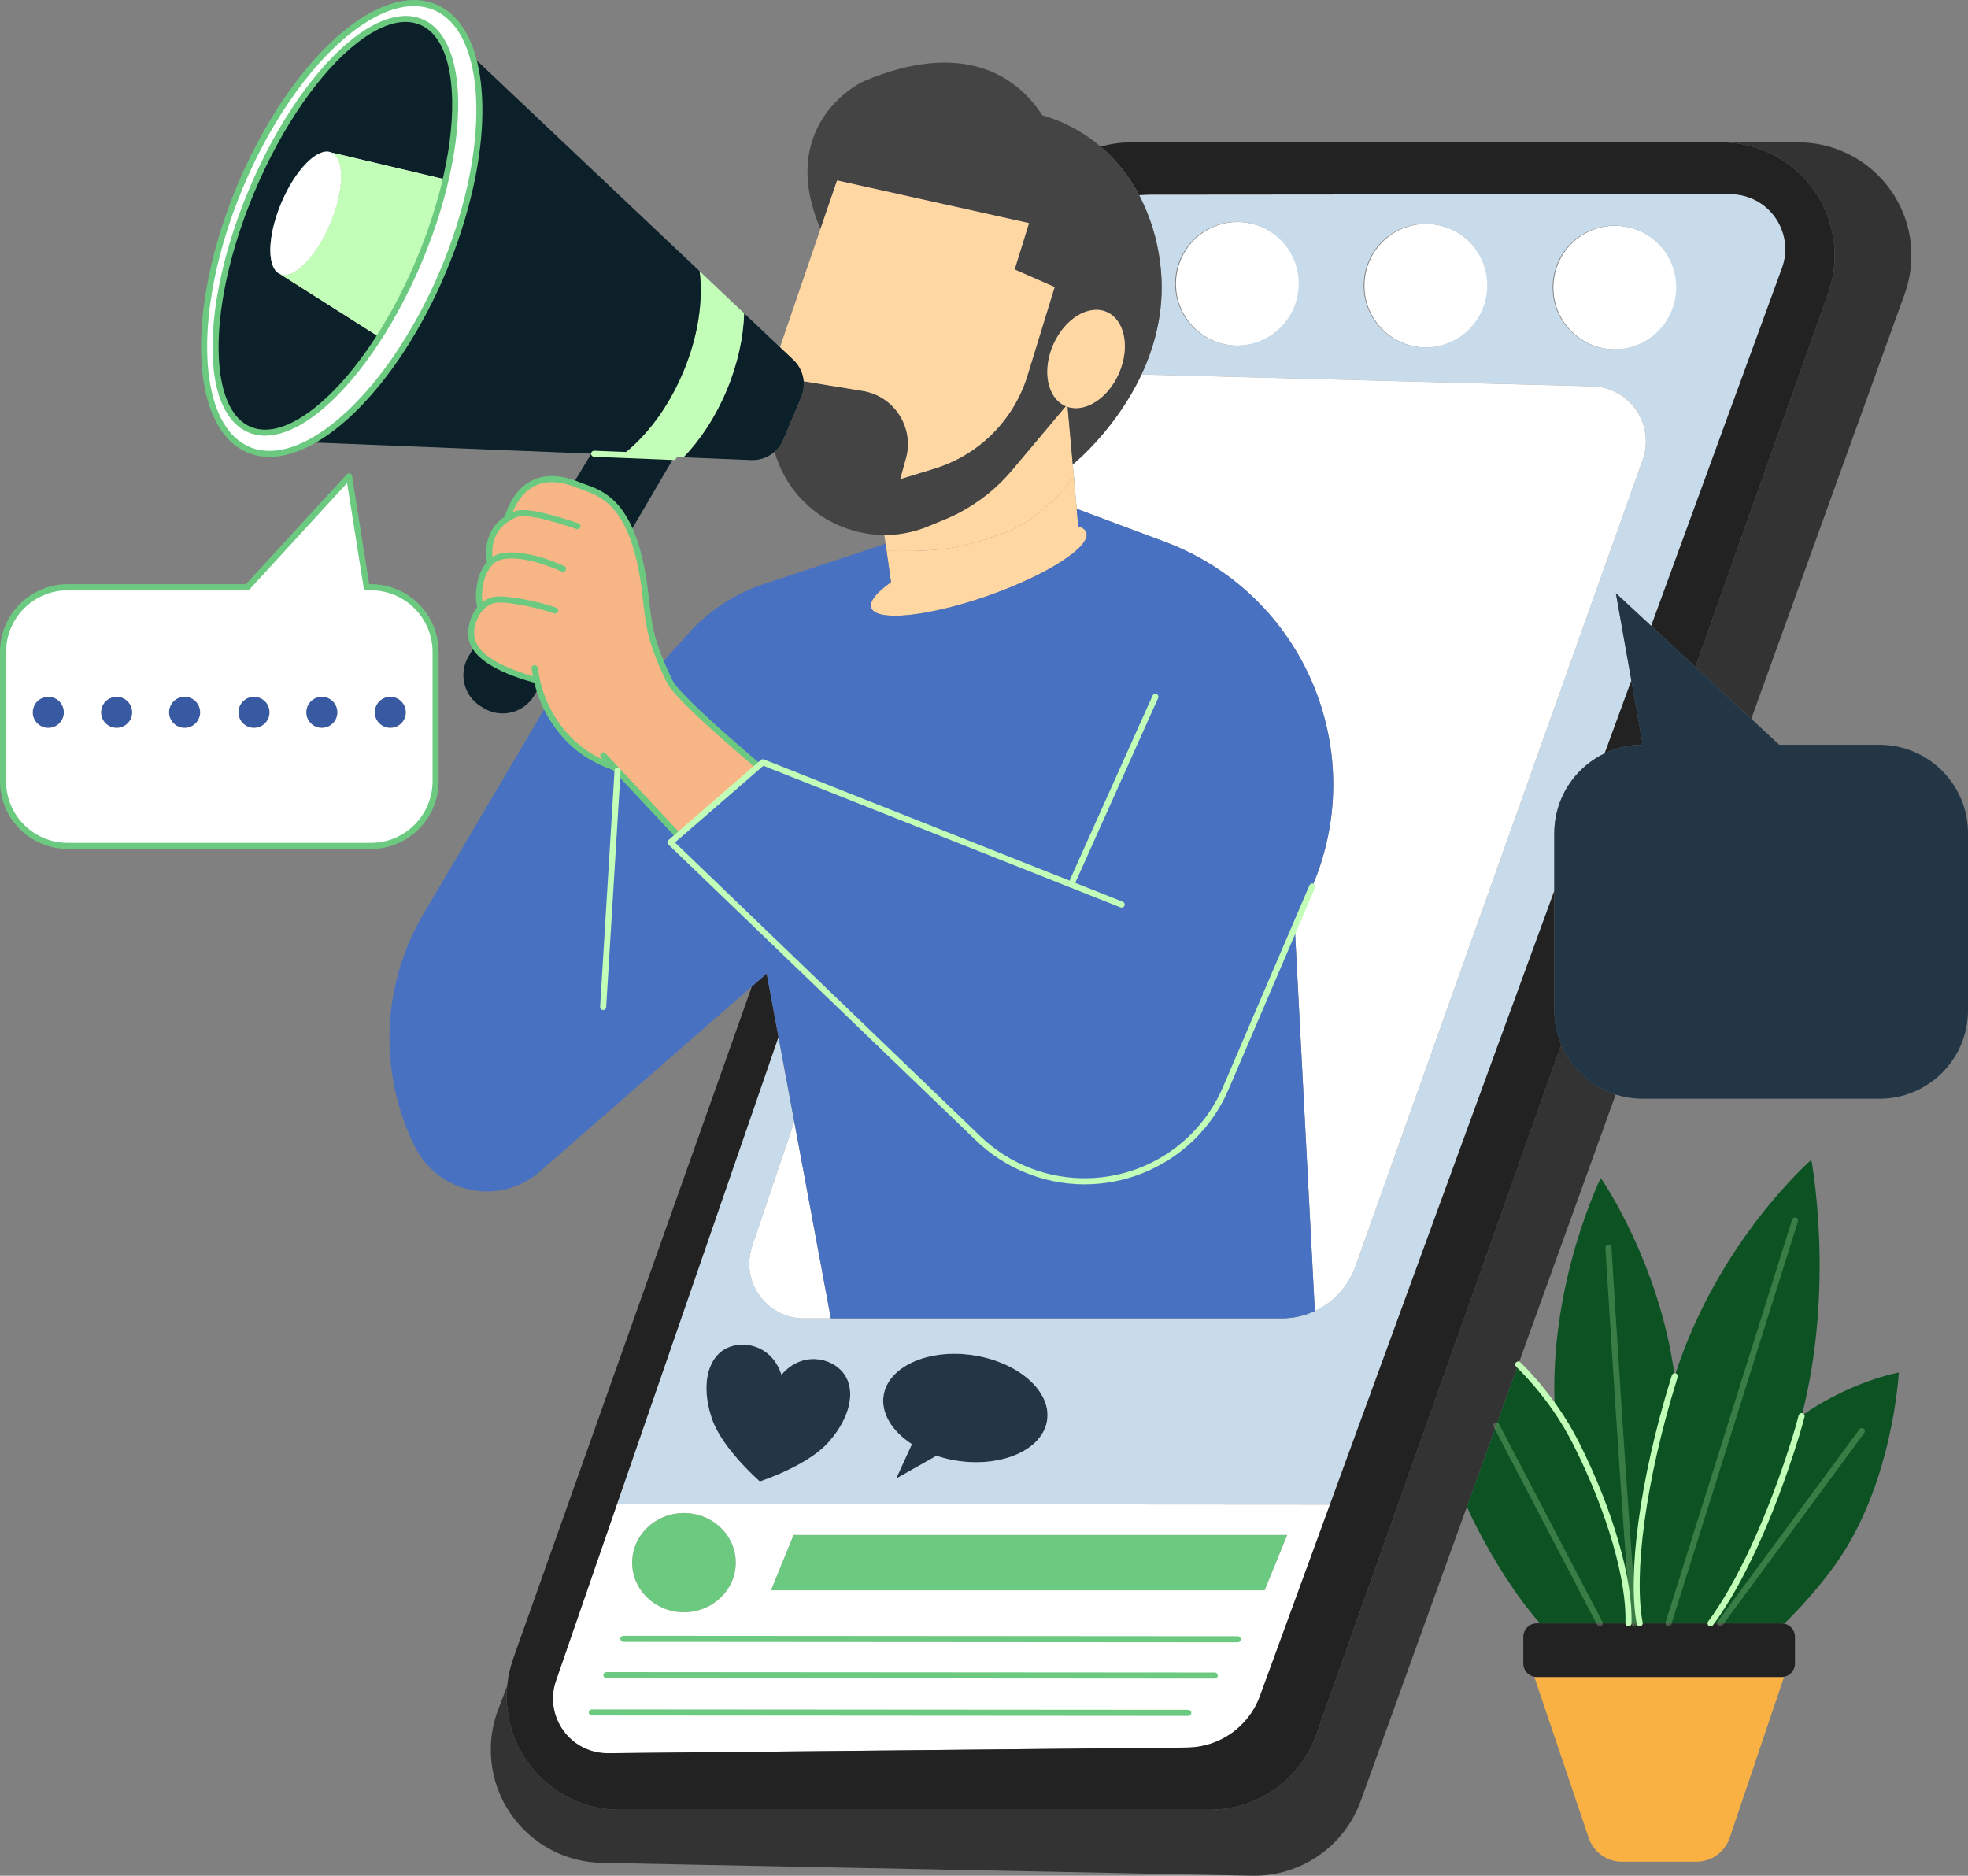 <svg width="980" height="934" viewBox="0 0 980 934" fill="none" xmlns="http://www.w3.org/2000/svg">
<rect x="0" y="0" width="980" height="934" fill="#808080" stroke="none"/>
<g clip-path="url(#clip0_18955_609)">
<path fill-rule="evenodd" clip-rule="evenodd" d="M810.049 112.966C826.739 116.142 837.69 132.253 834.516 148.944C831.342 165.635 815.238 176.598 798.554 173.422C781.864 170.247 770.913 154.136 774.087 137.444C774.102 137.379 774.116 137.307 774.123 137.241C777.348 120.616 793.43 109.754 810.049 112.966Z" fill="white"/>
<path fill-rule="evenodd" clip-rule="evenodd" d="M622.095 111.117C638.778 114.3 649.729 130.404 646.547 147.095C643.366 163.786 627.269 174.742 610.586 171.559C593.902 168.376 582.952 152.272 586.133 135.581C586.148 135.516 586.155 135.458 586.169 135.392C589.395 118.767 605.476 107.898 622.095 111.117Z" fill="white"/>
<path fill-rule="evenodd" clip-rule="evenodd" d="M715.956 112.045C732.639 115.221 743.59 131.325 740.416 148.016C737.241 164.707 721.145 175.663 704.461 172.487C687.778 169.311 676.827 153.208 680.001 136.516C680.016 136.451 680.023 136.386 680.038 136.321C683.263 119.702 699.337 108.833 715.956 112.045Z" fill="white"/>
<path fill-rule="evenodd" clip-rule="evenodd" d="M521.436 707.241C519.261 721.743 499.222 730.763 476.741 727.369C473.204 726.833 469.718 725.999 466.326 724.875L446.251 736.244L454.093 719.125C443.946 712.6 438.685 703.551 439.982 694.98C442.156 680.479 462.195 671.459 484.67 674.852C507.144 678.246 523.624 692.74 521.436 707.241Z" fill="#223646"/>
<path fill-rule="evenodd" clip-rule="evenodd" d="M389.134 684.518C399.281 672.728 414.087 675.737 420.16 683.894C426.234 692.051 423.538 705.342 413.42 717.139C406.209 726.057 390.83 733.322 378.35 737.709C368.566 728.805 357.231 716.116 354.057 705.081C349.339 690.282 352.035 676.984 360.797 671.836C369.559 666.688 384.409 669.712 389.134 684.518Z" fill="#223646"/>
<path d="M340.584 802.813C354.838 802.813 366.392 791.746 366.392 778.095C366.392 764.444 354.838 753.378 340.584 753.378C326.331 753.378 314.776 764.444 314.776 778.095C314.776 791.746 326.331 802.813 340.584 802.813Z" fill="#6BC980"/>
<path fill-rule="evenodd" clip-rule="evenodd" d="M641.003 764.319L629.755 791.872H383.916L395.164 764.319H641.003Z" fill="#6BC980"/>
<path fill-rule="evenodd" clip-rule="evenodd" d="M307.254 748.947L662.253 749.187L627.371 844.606C621.791 859.847 607.361 870.041 591.134 870.194L302.855 873.022C295.266 873.101 287.99 869.998 282.786 864.473C281.96 863.603 281.192 862.675 280.496 861.696C275.322 854.511 273.974 845.251 276.873 836.884L307.254 748.947ZM641.004 764.319H395.165L383.917 791.872H629.756L641.004 764.319ZM340.584 753.378C326.343 753.378 314.776 764.457 314.776 778.103C314.776 791.748 326.372 802.82 340.584 802.82C354.797 802.82 366.392 791.748 366.392 778.103C366.392 764.457 354.826 753.378 340.584 753.378Z" fill="white"/>
<path fill-rule="evenodd" clip-rule="evenodd" d="M798.996 375.159L812.346 338.724L818.043 370.867C811.455 370.845 804.939 372.309 798.996 375.159Z" fill="#222222"/>
<path fill-rule="evenodd" clip-rule="evenodd" d="M307.253 748.947L387.649 516.337L395.49 558.493L374.531 620.516C369.711 634.763 377.35 650.222 391.591 655.043C394.403 655.993 397.353 656.479 400.317 656.479H638.256C654.737 656.479 669.427 646.111 674.957 630.58L818.006 228.985C823.094 214.715 815.651 199.025 801.388 193.935C798.656 192.963 795.793 192.427 792.894 192.354L568.435 186.466C575.682 170.972 580.437 152.098 577.69 130.832C576.262 119.078 572.733 107.68 567.268 97.181C569.073 97.007 570.892 96.913 572.733 96.913L861.578 96.674C876.718 96.659 889.002 108.92 889.016 124.067C889.016 127.293 888.458 130.498 887.349 133.522L822.224 311.657L804.635 295.343L812.346 338.724L798.996 375.159C783.712 382.489 773.986 397.941 773.986 414.9V443.562L662.253 749.187L307.253 748.947ZM389.149 684.518C384.424 669.712 369.581 666.703 360.812 671.843C352.042 676.984 349.354 690.289 354.072 705.088C357.246 716.116 368.566 728.805 378.365 737.716C390.845 733.366 406.224 726.064 413.435 717.146C423.581 705.349 426.248 692.051 420.175 683.901C414.102 675.751 399.245 672.728 389.134 684.518H389.149ZM521.436 707.241C523.61 692.74 507.151 678.239 484.67 674.809C462.188 671.379 442.171 680.435 439.982 694.937C438.685 703.507 443.954 712.52 454.093 719.082L446.251 736.244L466.326 724.919C469.718 726.042 473.204 726.876 476.741 727.413C499.259 730.784 519.247 721.743 521.436 707.241ZM622.095 111.117C605.455 107.717 589.213 118.455 585.814 135.102C582.415 151.75 593.149 167.999 609.789 171.4C626.429 174.8 642.67 164.062 646.069 147.414C646.084 147.349 646.098 147.276 646.113 147.211C649.432 130.614 638.684 114.46 622.095 111.117ZM715.956 112.045C699.316 108.652 683.074 119.397 679.683 136.045C676.291 152.693 687.031 168.942 703.671 172.335C720.311 175.728 736.553 164.983 739.945 148.335C739.959 148.27 739.974 148.212 739.981 148.146C743.307 131.542 732.552 115.381 715.956 112.045ZM810.027 112.966C793.38 109.587 777.146 120.347 773.768 137.002C770.391 153.657 781.146 169.899 797.793 173.277C814.441 176.656 830.675 165.896 834.052 149.241C834.067 149.183 834.074 149.125 834.088 149.067C837.408 132.456 826.645 116.301 810.049 112.966H810.027Z" fill="#C8DBEA"/>
<path fill-rule="evenodd" clip-rule="evenodd" d="M548.099 73.007C553.092 71.594 558.252 70.876 563.442 70.883H857.28C888.386 70.883 913.599 96.108 913.607 127.221C913.607 133.652 912.505 140.033 910.353 146.095L844.293 332.126L822.246 311.657L887.371 133.522C892.575 119.303 885.269 103.547 871.05 98.341C868.021 97.232 864.824 96.666 861.599 96.674L572.754 96.913C570.914 96.913 569.131 97.007 567.29 97.181C564.007 90.938 559.956 85.131 555.223 79.903C552.991 77.459 550.614 75.154 548.099 73.007Z" fill="#222222"/>
<path fill-rule="evenodd" clip-rule="evenodd" d="M857.28 70.883H895.488C926.594 70.883 951.815 96.101 951.815 127.221C951.815 133.754 950.684 140.229 948.466 146.37L872.079 357.931L844.271 332.126L910.331 146.095C920.745 116.773 905.431 84.558 876.123 74.138C870.071 71.985 863.701 70.89 857.28 70.883Z" fill="#333333"/>
<path fill-rule="evenodd" clip-rule="evenodd" d="M255.543 825.928L374.4 491.214L381.786 484.761L387.656 516.33L276.858 836.877C273.959 845.244 275.307 854.503 280.482 861.689C281.177 862.668 281.945 863.596 282.772 864.466C287.975 869.998 295.259 873.094 302.854 873.014L591.163 870.187C607.39 870.034 621.819 859.84 627.4 844.599L774.015 443.584V503.04C774.007 508.949 775.189 514.8 777.501 520.238L655.52 863.661C647.533 886.131 626.276 901.147 602.44 901.147H308.652C277.546 901.147 252.325 875.922 252.318 844.802C252.318 838.37 253.42 831.99 255.572 825.928H255.543Z" fill="#222222"/>
<path fill-rule="evenodd" clip-rule="evenodd" d="M804.562 544.992L677.588 896.782C669.384 919.499 647.627 934.457 623.493 933.986L299.593 927.583C268.494 926.96 243.788 901.234 244.411 870.121C244.542 863.603 245.803 857.157 248.136 851.074L252.572 839.473C249.658 870.455 272.401 897.942 303.376 900.857C305.13 901.024 306.891 901.104 308.652 901.104H602.44C626.276 901.104 647.533 886.087 655.52 863.617L777.472 520.188C782.48 531.992 792.365 541.048 804.562 544.992Z" fill="#333333"/>
<path fill-rule="evenodd" clip-rule="evenodd" d="M534.206 231.276C536.981 228.985 556.252 212.489 568.435 186.467L792.894 192.354C808.034 192.746 819.985 205.34 819.586 220.487C819.514 223.387 818.977 226.251 818.006 228.985L674.957 630.58C671.464 640.397 664.18 648.409 654.744 652.818L644.757 461.711L653.454 441.474C681.516 375.993 651.208 300.158 585.764 272.083C583.886 271.278 581.988 270.517 580.074 269.799L536.177 253.383L534.206 231.276Z" fill="white"/>
<path fill-rule="evenodd" clip-rule="evenodd" d="M395.505 558.486L413.739 656.479H400.317C385.286 656.479 373.096 644.291 373.096 629.246C373.096 626.273 373.582 623.329 374.531 620.516L395.505 558.486Z" fill="white"/>
<path fill-rule="evenodd" clip-rule="evenodd" d="M441.497 274.28C445.121 274.331 448.396 274.352 451.426 274.345C457.441 274.389 463.464 274.077 469.443 273.41C470.218 273.315 470.987 273.207 471.755 273.098C477.567 272.199 483.307 270.857 488.917 269.081L491.888 268.146C492.569 267.935 493.243 267.732 493.925 267.537V267.479C495.642 266.913 497.44 266.297 499.331 265.637C511.26 261.49 523.668 251.969 534.749 237.555L536.923 262.062C539.098 262.715 540.467 263.723 540.953 265.108C543.424 272.177 521.436 286.323 491.881 296.692C488.895 297.736 485.952 298.7 483.046 299.592C475.705 301.876 468.233 303.718 460.666 305.088C459.434 305.298 458.231 305.494 457.043 305.668C450.02 306.69 444.157 306.893 440.062 306.212C436.656 305.646 434.467 304.479 433.829 302.659C432.72 299.498 436.511 294.923 443.686 289.898L441.497 274.28Z" fill="#FFD7A2"/>
<path fill-rule="evenodd" clip-rule="evenodd" d="M440.374 266.398C447.882 266.406 455.31 264.926 462.246 262.048L470.436 258.662C472.371 257.864 474.248 257.009 476.081 256.088C476.712 255.769 477.342 255.443 477.966 255.109C487.88 249.845 496.693 242.725 503.919 234.14L530.734 202.237C531.031 202.36 531.336 202.476 531.633 202.57L534.771 237.555C523.69 251.969 511.282 261.482 499.353 265.637C497.461 266.297 495.664 266.913 493.946 267.479L491.895 268.146C490.91 268.45 489.924 268.755 488.924 269.081C483.314 270.857 477.574 272.199 471.762 273.098C470.994 273.207 470.226 273.315 469.45 273.41C463.464 274.084 457.448 274.41 451.426 274.374C448.396 274.374 445.121 274.374 441.497 274.309L440.374 266.398Z" fill="#FFD7A2"/>
<path fill-rule="evenodd" clip-rule="evenodd" d="M518.993 57.368C529.705 60.435 539.634 65.764 548.099 73.007C550.607 75.154 552.977 77.459 555.201 79.903C559.934 85.131 563.985 90.938 567.268 97.181C572.726 107.673 576.255 119.064 577.69 130.81C580.437 152.076 575.697 170.95 568.435 186.445C556.252 212.468 536.981 228.963 534.206 231.254L531.64 202.592C540.496 205.529 551.686 198.35 557.151 185.981C562.855 173.067 560.173 159.356 551.165 155.375C542.156 151.395 530.22 158.646 524.516 171.552C518.812 184.458 521.501 198.176 530.502 202.157L530.741 202.259L503.926 234.162C496.7 242.747 487.888 249.867 477.973 255.131C477.35 255.464 476.719 255.791 476.089 256.11C474.241 257.03 472.364 257.886 470.443 258.684L462.246 262.048C433.213 274.077 399.926 260.286 387.903 231.24C387.047 229.18 386.323 227.07 385.714 224.932C387.598 223.278 389.084 221.219 390.062 218.906L398.984 197.734C400.035 195.24 400.462 192.528 400.223 189.831L429.648 194.645C444.266 197.024 454.187 210.807 451.817 225.432C451.658 226.418 451.441 227.389 451.172 228.347L448.31 238.556L465.269 233.364L466.058 233.118C474.821 230.326 482.952 225.831 489.975 219.892L490.25 219.653C500.339 211.032 507.76 199.714 511.652 187.025L525.19 142.933L505.274 134.196L512.42 111.103L416.841 89.851L408.587 113.967C387.279 64.473 424.683 42.714 430.409 40.321C478.488 20.113 505.781 36.812 518.993 57.368Z" fill="#444444"/>
<path fill-rule="evenodd" clip-rule="evenodd" d="M530.741 202.259L530.502 202.157C521.501 198.176 518.819 184.465 524.516 171.552C530.212 158.638 542.156 151.395 551.164 155.375C560.173 159.356 562.854 173.067 557.151 185.981C551.686 198.35 540.482 205.558 531.64 202.592C531.343 202.498 531.038 202.382 530.741 202.259Z" fill="#FFD7A2"/>
<path fill-rule="evenodd" clip-rule="evenodd" d="M416.841 89.844L512.398 111.103L505.252 134.196L525.168 142.933L511.63 187.025C507.738 199.713 500.317 211.032 490.228 219.653L489.953 219.892C482.93 225.831 474.799 230.326 466.037 233.117L465.247 233.364L448.288 238.556L451.129 228.361C455.115 214.092 446.78 199.293 432.517 195.305C431.561 195.037 430.582 194.819 429.604 194.66L400.18 189.845C399.832 185.778 397.998 181.986 395.034 179.187L388.395 172.908L416.841 89.844Z" fill="#FFD7A2"/>
<path fill-rule="evenodd" clip-rule="evenodd" d="M370.538 155.992L395.056 179.194C400.093 183.965 401.643 191.361 398.962 197.756L390.04 218.928C387.344 225.323 380.959 229.369 374.031 229.079L340.323 227.716C348.665 219.109 356.188 207.762 361.768 194.522C367.349 181.282 370.204 167.977 370.538 155.992Z" fill="#0B2028"/>
<path fill-rule="evenodd" clip-rule="evenodd" d="M348.375 135.03L370.538 155.992C370.204 167.977 367.341 181.29 361.768 194.537C356.195 207.784 348.665 219.124 340.323 227.73L309.848 226.519C313.174 223.989 316.298 221.19 319.175 218.152C327.329 209.604 334.677 198.43 340.149 185.437C347.65 167.615 350.238 149.662 348.375 135.03Z" fill="#C2FEB7"/>
<path fill-rule="evenodd" clip-rule="evenodd" d="M154.449 220.226C143.346 226.15 132.743 227.73 123.764 223.938C95.912 212.199 94.129 153.28 119.72 92.483C145.31 31.686 188.744 -8.164 216.61 3.575C225.59 7.359 231.83 16.053 235.381 28.14C240.164 44.556 239.86 67.229 234.345 92.345C231.083 106.955 226.503 121.246 220.654 135.03C214.878 148.843 207.855 162.104 199.673 174.648C185.533 196.139 169.502 212.192 154.449 220.233V220.226ZM139.505 136.48C132.787 133.645 133.04 117.781 140.078 101.075C147.115 84.369 158.29 73.102 165.009 75.937C171.727 78.772 171.473 94.636 164.436 111.342C157.399 128.048 146.231 139.315 139.505 136.48Z" fill="white"/>
<path fill-rule="evenodd" clip-rule="evenodd" d="M188.918 167.839C167.219 201.751 141.556 221.212 124.279 213.925C101.304 204.238 101.812 150.895 125.395 94.883C148.978 38.871 186.802 1.254 209.783 10.941C227.054 18.192 231.062 50.19 221.952 89.416L165.016 75.922C158.298 73.087 147.122 84.348 140.085 101.06C133.048 117.773 132.794 133.631 139.513 136.466L188.918 167.839Z" fill="#0B2028"/>
<path fill-rule="evenodd" clip-rule="evenodd" d="M139.505 136.48C132.787 133.645 133.04 117.781 140.078 101.075C147.115 84.369 158.29 73.102 165.009 75.937C171.727 78.772 171.473 94.636 164.436 111.342C157.399 128.048 146.231 139.315 139.505 136.48Z" fill="white"/>
<path fill-rule="evenodd" clip-rule="evenodd" d="M221.951 89.416C218.676 103.301 214.233 116.889 208.667 130.02C203.166 143.172 196.557 155.832 188.918 167.868L139.505 136.516C146.231 139.351 157.399 128.084 164.436 111.378C171.473 94.672 171.734 78.808 165.009 75.973L221.951 89.416Z" fill="#C2FEB7"/>
<path fill-rule="evenodd" clip-rule="evenodd" d="M268.32 342.415C267.936 341.102 267.595 339.87 267.371 338.746C245.31 332.837 238.678 325.861 236.359 321.823C235.917 321.04 235.54 320.22 235.243 319.372C233.663 315.13 235.011 307.727 239.193 302.942C237.294 294.524 239.505 285.062 244.07 280.247C243.425 276.883 241.896 265.021 252.666 258.191C255.13 249.163 263.537 232.849 285.569 240.586C286.337 240.861 287.127 241.159 287.932 241.492C294.606 244.233 305.992 245.843 314.022 264.6C317.298 272.279 320.009 282.828 321.589 297.511C322.995 310.562 323.937 317.407 329.423 330.342C330.561 333.032 331.894 335.976 333.467 339.297C336.844 346.41 364.102 370.011 377.676 381.496L337.815 416.096L305.97 382.018C302.55 380.902 292.57 377.247 284.264 369.025C276.763 361.673 271.299 352.501 268.393 342.408H268.32V342.415Z" fill="#F8B686"/>
<path fill-rule="evenodd" clip-rule="evenodd" d="M268.32 342.415L266.074 346.236C260.957 354.944 249.76 357.852 241.056 352.733C240.983 352.689 240.918 352.653 240.845 352.609L239.555 351.826C230.924 346.591 228.17 335.353 233.395 326.717L236.359 321.823C238.679 325.861 245.31 332.837 267.371 338.746C267.632 339.87 267.936 341.081 268.32 342.415Z" fill="#0B2028"/>
<path fill-rule="evenodd" clip-rule="evenodd" d="M487.119 566.853L333.881 419.454L377.633 381.496C364.073 370.011 336.816 346.41 333.424 339.297C331.851 335.976 330.525 333.032 329.38 330.342L342.947 315.29C353.159 303.957 366.146 295.481 380.633 290.695L440.968 270.8L443.7 289.898C436.525 294.923 432.735 299.498 433.844 302.659C434.482 304.479 436.67 305.646 440.077 306.212C444.171 306.894 450.035 306.691 457.057 305.668C458.231 305.494 459.434 305.298 460.681 305.088C468.247 303.718 475.719 301.876 483.061 299.592C485.96 298.708 488.902 297.743 491.895 296.692C521.45 286.323 543.439 272.177 540.968 265.108C540.482 263.723 539.09 262.715 536.938 262.062L536.163 253.362L580.06 269.777C646.765 294.712 680.647 369.025 655.723 435.76C655.005 437.682 654.244 439.589 653.433 441.474L610.405 541.853C593.758 580.688 548.795 598.669 509.978 582.014C501.505 578.382 493.765 573.241 487.119 566.853Z" fill="#4971C1"/>
<path fill-rule="evenodd" clip-rule="evenodd" d="M381.793 484.761L268.792 583.399C252.137 597.937 226.858 596.226 212.327 579.564C210.08 576.99 208.167 574.133 206.645 571.073C188.324 534.218 189.889 490.59 210.812 455.149L271.843 351.725C274.916 358.163 279.083 364.022 284.163 369.025C292.469 377.247 302.449 380.901 305.869 382.018L337.714 416.096L333.851 419.453L377.408 461.355L381.793 484.761Z" fill="#4971C1"/>
<path fill-rule="evenodd" clip-rule="evenodd" d="M309.848 226.519L154.449 220.248C169.531 212.206 185.533 196.153 199.651 174.662C207.834 162.119 214.856 148.857 220.632 135.044C226.474 121.268 231.061 106.984 234.323 92.381C239.838 67.265 240.121 44.592 235.359 28.176L348.375 135.03C350.238 149.691 347.65 167.615 340.149 185.422C334.677 198.416 327.329 209.589 319.175 218.138C316.298 221.176 313.174 223.982 309.848 226.519Z" fill="#0B2028"/>
<path fill-rule="evenodd" clip-rule="evenodd" d="M285.569 240.578L294.476 225.874L335.743 227.542L314.001 264.593C306.029 245.828 294.614 244.226 287.91 241.485C287.128 241.151 286.338 240.854 285.569 240.578Z" fill="#0B2028"/>
<path fill-rule="evenodd" clip-rule="evenodd" d="M377.437 461.355L487.119 566.853C517.566 596.139 565.978 595.182 595.251 564.721C601.635 558.073 606.774 550.329 610.405 541.853L644.757 461.711L654.744 652.818C649.577 655.218 643.953 656.457 638.257 656.443H413.739L377.437 461.355Z" fill="#4971C1"/>
<path d="M24.061 362.456C28.34 362.456 31.809 358.985 31.809 354.705C31.809 350.424 28.34 346.954 24.061 346.954C19.783 346.954 16.314 350.424 16.314 354.705C16.314 358.985 19.783 362.456 24.061 362.456Z" fill="#375AA3"/>
<path d="M58.081 362.456C62.359 362.456 65.828 358.985 65.828 354.705C65.828 350.424 62.359 346.954 58.081 346.954C53.802 346.954 50.333 350.424 50.333 354.705C50.333 358.985 53.802 362.456 58.081 362.456Z" fill="#375AA3"/>
<path d="M91.926 362.463C96.205 362.463 99.674 358.993 99.674 354.712C99.674 350.431 96.205 346.961 91.926 346.961C87.647 346.961 84.179 350.431 84.179 354.712C84.179 358.993 87.647 362.463 91.926 362.463Z" fill="#375AA3"/>
<path d="M126.482 362.456C130.76 362.456 134.229 358.985 134.229 354.705C134.229 350.424 130.76 346.954 126.482 346.954C122.203 346.954 118.734 350.424 118.734 354.705C118.734 358.985 122.203 362.456 126.482 362.456Z" fill="#375AA3"/>
<path d="M160.269 362.456C164.548 362.456 168.016 358.985 168.016 354.705C168.016 350.424 164.548 346.954 160.269 346.954C155.99 346.954 152.521 350.424 152.521 354.705C152.521 358.985 155.99 362.456 160.269 362.456Z" fill="#375AA3"/>
<path d="M194.339 362.456C198.618 362.456 202.086 358.985 202.086 354.705C202.086 350.424 198.618 346.954 194.339 346.954C190.06 346.954 186.592 350.424 186.592 354.705C186.592 358.985 190.06 362.456 194.339 362.456Z" fill="#375AA3"/>
<path fill-rule="evenodd" clip-rule="evenodd" d="M1.508 389.008V324.607C1.508 306.821 15.915 292.407 33.693 292.399H123.119L173.851 237.193L182.548 292.399H184.722C202.5 292.407 216.907 306.821 216.915 324.607V389.008C216.907 406.794 202.5 421.208 184.722 421.215H33.693C15.915 421.208 1.515 406.794 1.508 389.008ZM194.339 346.954C190.063 346.968 186.606 350.456 186.621 354.734C186.635 359.012 190.121 362.47 194.397 362.456C198.666 362.441 202.115 358.975 202.115 354.705C202.115 350.427 198.644 346.954 194.368 346.954C194.361 346.954 194.346 346.954 194.339 346.954ZM160.276 346.954C156 346.954 152.529 350.42 152.522 354.697C152.522 358.975 155.986 362.449 160.262 362.456C164.538 362.456 168.009 358.99 168.016 354.712C168.016 350.427 164.545 346.961 160.269 346.954H160.276ZM126.489 346.954C122.213 346.954 118.741 350.42 118.734 354.697C118.734 358.975 122.198 362.449 126.474 362.456C130.75 362.456 134.222 358.99 134.229 354.712C134.229 350.427 130.758 346.961 126.482 346.954H126.489ZM58.088 346.954C53.812 346.954 50.34 350.42 50.333 354.697C50.333 358.975 53.797 362.449 58.074 362.456C62.349 362.456 65.821 358.99 65.828 354.712C65.828 354.712 65.828 354.712 65.828 354.705C65.828 350.427 62.357 346.961 58.081 346.954H58.088ZM91.933 346.954C87.657 346.954 84.186 350.427 84.186 354.705C84.186 358.983 87.657 362.456 91.933 362.456C96.209 362.456 99.681 358.983 99.681 354.705C99.681 350.434 96.224 346.968 91.955 346.954H91.933ZM24.069 346.954C19.793 346.946 16.314 350.412 16.307 354.69C16.299 358.968 19.764 362.449 24.04 362.456C28.316 362.463 31.794 358.997 31.802 354.719C31.802 354.719 31.802 354.712 31.802 354.705C31.802 350.427 28.337 346.961 24.061 346.954H24.069Z" fill="white"/>
<path fill-rule="evenodd" clip-rule="evenodd" d="M764.05 835.05H888.379L861.302 915.163C858.904 922.247 852.258 927.018 844.778 927.018H807.643C800.163 927.018 793.517 922.247 791.119 915.163L764.05 835.05Z" fill="#F9B143"/>
<path fill-rule="evenodd" clip-rule="evenodd" d="M888.509 808.49C891.611 809.128 893.836 811.847 893.843 815.016V828.364C893.843 832.048 890.857 835.035 887.175 835.035H765.238C761.556 835.035 758.57 832.048 758.563 828.364V815.016C758.563 811.333 761.556 808.345 765.238 808.338H887.161C887.618 808.338 888.067 808.396 888.509 808.49Z" fill="#222222"/>
<path fill-rule="evenodd" clip-rule="evenodd" d="M897.199 704.914C921.775 687.643 945.539 683.43 945.539 683.43C945.539 683.43 942.64 740.711 912.484 781.032C905.229 790.799 897.213 799.985 888.509 808.49C888.067 808.403 887.625 808.352 887.176 808.352H851.801C866.078 789.16 881.813 755.633 894.213 715.464C895.293 711.947 896.293 708.431 897.199 704.914Z" fill="#0C5222"/>
<path fill-rule="evenodd" clip-rule="evenodd" d="M833.951 685.257C855.294 618.029 901.982 577.519 901.982 577.519C901.982 577.519 913.947 640.187 897.199 704.914C896.293 708.423 895.3 711.94 894.213 715.464C881.812 755.633 866.078 789.16 851.801 808.352H816.513C811.904 784.041 817.883 737.296 833.393 687.034L833.951 685.257Z" fill="#0C5222"/>
<path fill-rule="evenodd" clip-rule="evenodd" d="M774.225 701.013C771.232 639.085 797.127 586.553 797.127 586.553C797.127 586.553 826.363 628.397 833.929 685.257L833.371 687.034C817.862 737.296 811.882 784.041 816.492 808.352H810.897C811.622 787.325 802.2 753.247 784.944 718.98C781.806 712.745 778.226 706.734 774.225 701.013Z" fill="#0C5222"/>
<path fill-rule="evenodd" clip-rule="evenodd" d="M756.041 679.42C762.738 686.055 768.826 693.284 774.225 701.013C778.225 706.734 781.806 712.745 784.944 718.98C802.2 753.276 811.6 787.311 810.897 808.352H766.876C755.911 795.845 744.358 778.407 733.995 757.801C732.741 755.314 731.574 752.805 730.472 750.267L756.041 679.42Z" fill="#0C5222"/>
<path fill-rule="evenodd" clip-rule="evenodd" d="M804.635 295.343L886.023 370.867H935.965C960.28 370.881 979.986 390.603 980 414.929V503.04C979.986 527.366 960.28 547.088 935.965 547.102H818.021C793.706 547.109 773.993 527.402 773.986 503.076V414.929C773.978 390.603 793.684 370.874 817.999 370.867H818.021L804.635 295.343Z" fill="#223646"/>
<path fill-rule="evenodd" clip-rule="evenodd" d="M266.11 339.964C244.027 333.91 237.417 326.688 235.048 322.562C234.562 321.707 234.156 320.815 233.823 319.887C232.17 315.421 233.395 307.749 237.562 302.521C235.903 294.111 238.084 284.881 242.454 279.769C241.73 275.476 241.005 264.143 251.361 257.212C253.021 251.52 256.884 243.435 264.472 239.491C269.705 236.736 276.727 235.866 286.069 239.15C286.866 239.426 287.671 239.73 288.504 240.078C295.397 242.913 307.123 244.61 315.385 264.006C318.697 271.786 321.451 282.473 323.06 297.359C324.451 310.222 325.365 317.001 330.778 329.77C331.916 332.438 333.242 335.367 334.808 338.659C335.779 340.711 338.852 344.162 342.983 348.324C352.984 358.403 369.139 372.339 378.611 380.358C379.242 380.894 379.329 381.837 378.792 382.475H378.785C378.249 383.12 377.292 383.2 376.654 382.664C367.139 374.601 350.89 360.585 340.838 350.456C336.381 345.953 333.127 342.168 332.076 339.957C330.488 336.622 329.177 333.649 327.995 330.944C322.444 317.842 321.473 310.889 320.059 297.685C318.494 283.184 315.834 272.786 312.602 265.209C304.869 247.083 293.809 245.553 287.352 242.899C286.576 242.58 285.816 242.29 285.069 242.029C276.771 239.129 270.524 239.752 265.871 242.196C260.377 245.096 257.123 250.396 255.311 255.022C258.515 253.514 264.276 252.579 288.062 260.569C288.852 260.837 289.28 261.693 289.012 262.483C288.743 263.273 287.888 263.701 287.098 263.433C260.928 254.645 258.21 256.907 255.13 258.524C254.55 258.829 253.992 259.148 253.47 259.481C245.404 264.593 244.81 272.721 245.194 277.34C245.933 276.839 246.723 276.433 247.564 276.129C255.333 273.359 268.813 276.332 280.967 281.871C281.728 282.219 282.061 283.111 281.713 283.873C281.366 284.634 280.474 284.967 279.713 284.619C272.814 281.48 265.465 279.145 259.109 278.355C255.043 277.855 251.398 277.971 248.578 278.978C247.274 279.471 246.107 280.269 245.172 281.299C241.367 285.308 239.374 292.762 240.208 299.911C241.788 298.65 243.628 297.743 245.6 297.265C247.23 296.88 249.948 296.88 253.238 297.265C261.298 298.215 269.233 299.991 276.923 302.572C277.706 302.855 278.112 303.718 277.829 304.501C277.546 305.284 276.684 305.69 275.901 305.415C268.444 302.906 260.747 301.18 252.934 300.267C250.086 299.969 247.716 299.904 246.31 300.267C243.976 300.854 241.889 302.159 240.338 304.001C236.533 308.351 235.229 315.058 236.664 318.915C236.939 319.684 237.28 320.431 237.678 321.141C239.853 324.897 245.933 331.14 265.392 336.694C265.073 335.034 264.871 333.736 264.704 332.895C264.595 332.068 265.175 331.3 266.001 331.191C266.755 331.089 267.465 331.561 267.668 332.3C267.907 333.504 268.212 335.664 268.849 338.478C269.096 339.58 269.4 340.776 269.77 342.06C272.604 351.906 277.938 360.853 285.257 368.024C289.628 372.252 294.686 375.703 300.216 378.226L299.23 377.11C298.694 376.471 298.774 375.514 299.412 374.978C300.006 374.478 300.883 374.507 301.441 375.043L307 380.996L338.837 415.074C339.338 415.741 339.2 416.684 338.526 417.184C337.968 417.598 337.192 417.583 336.663 417.133L305.028 383.331C301.209 382.047 291.353 378.255 283.098 370.098C275.423 362.565 269.82 353.168 266.842 342.828C266.617 341.799 266.327 340.863 266.11 339.964ZM155.159 221.567C143.564 227.738 132.533 229.282 123.177 225.338C111.632 220.472 104.261 207.863 101.435 190.353C97.318 164.802 102.826 128.722 118.321 91.903C133.816 55.084 155.812 25.922 176.96 11.05C191.454 0.841 205.623 -2.726 217.168 2.183C226.525 6.127 233.112 15.125 236.801 27.72C241.643 44.324 241.367 67.258 235.787 92.664C232.504 107.369 227.894 121.747 222.017 135.617C216.204 149.524 209.138 162.873 200.905 175.496C186.635 197.212 170.415 213.468 155.159 221.567ZM153.71 218.899C168.618 210.923 184.41 195.059 198.361 173.814C206.5 161.35 213.494 148.168 219.241 134.436C225.053 120.739 229.605 106.542 232.844 92.019C238.294 67.192 238.642 44.788 233.91 28.561C230.54 16.96 224.604 8.592 216.001 4.967C205.268 0.442 192.179 4.032 178.706 13.523C157.906 28.169 136.352 56.889 121.111 93.106C105.87 129.324 100.376 164.78 104.442 189.903C107.059 206.174 113.632 218.058 124.365 222.582C132.953 226.179 143.107 224.569 153.739 218.899H153.71ZM210.334 9.549C219.937 13.595 225.8 24.834 227.583 40.727C230.156 63.756 224.3 96.688 210.029 130.571C195.759 164.453 176.286 191.651 158.015 205.884C145.397 215.716 133.265 219.363 123.67 215.31C114.074 211.257 108.196 200.025 106.421 184.132C103.848 161.111 109.704 128.185 123.981 94.296C138.259 60.406 157.747 33.216 176.025 18.983C188.628 9.151 200.767 5.503 210.363 9.549H210.334ZM209.167 12.334C200.376 8.636 189.389 12.37 177.844 21.368C159.878 35.362 140.795 62.146 126.757 95.47C112.719 128.795 106.892 161.162 109.421 183.806C111.052 198.343 116.053 208.835 124.836 212.54C133.62 216.245 144.615 212.497 156.152 203.506C174.155 189.541 193.23 162.713 207.268 129.396C221.306 96.079 227.141 63.705 224.604 41.068C222.981 26.516 217.973 16.039 209.196 12.334H209.167ZM310.341 817.561C309.507 817.503 308.877 816.778 308.935 815.944C308.985 815.19 309.587 814.588 310.341 814.537L616.471 814.748C617.304 814.806 617.935 815.531 617.877 816.365C617.826 817.119 617.224 817.721 616.471 817.771L310.341 817.561ZM301.963 835.622C301.129 835.622 300.455 834.948 300.455 834.114C300.455 833.281 301.129 832.606 301.963 832.606L604.904 832.816C605.737 832.816 606.411 833.491 606.411 834.325C606.411 835.159 605.737 835.833 604.904 835.833L301.963 835.622ZM294.831 854.199C293.998 854.257 293.273 853.626 293.215 852.792C293.157 851.958 293.788 851.233 294.621 851.175C294.694 851.175 294.759 851.175 294.831 851.175L591.837 851.386C592.67 851.444 593.301 852.169 593.243 853.002C593.192 853.757 592.59 854.358 591.837 854.409L294.831 854.199ZM0 389.008V324.607C0.014 305.995 15.096 290.906 33.7 290.891H122.466L172.705 236.17C173.097 235.742 173.698 235.576 174.249 235.75C174.807 235.916 175.213 236.388 175.307 236.961L183.845 290.884H184.722C203.333 290.899 218.408 305.987 218.422 324.607V389.008C218.408 407.621 203.326 422.709 184.722 422.724H33.693C15.089 422.709 0.007 407.621 0 389.008ZM3.015 389.008C3.022 405.953 16.756 419.693 33.693 419.7H184.722C201.659 419.686 215.385 405.946 215.4 389.001V324.607C215.378 307.669 201.652 293.951 184.722 293.944H182.547C181.808 293.922 181.199 293.371 181.098 292.639L172.843 240.521L124.286 293.451C123.996 293.784 123.561 293.966 123.119 293.944H33.693C16.756 293.958 3.029 307.691 3.015 324.636V389.008Z" fill="#6BC980"/>
<path fill-rule="evenodd" clip-rule="evenodd" d="M535.43 439.618L559.129 449.044C559.905 449.355 560.282 450.233 559.97 451.001C559.658 451.777 558.781 452.154 558.013 451.85L380.148 381.308L336.112 419.504L488.17 565.758C518.007 594.464 565.456 593.536 594.149 563.685C600.418 557.166 605.455 549.567 609.013 541.251L652.048 440.872C652.374 440.104 653.258 439.748 654.027 440.075C654.788 440.408 655.143 441.293 654.824 442.061L611.796 542.44C594.815 582.043 548.954 600.38 509.369 583.385C500.737 579.68 492.852 574.452 486.075 567.941L332.829 420.534C332.525 420.237 332.358 419.831 332.365 419.403C332.38 418.975 332.568 418.576 332.887 418.301L378.857 378.422C379.285 378.052 379.879 377.958 380.408 378.161L532.604 438.501L573.95 346.359C574.291 345.598 575.182 345.257 575.943 345.598C576.704 345.939 577.045 346.83 576.704 347.592L535.43 439.618ZM335.402 226.012C336.236 225.997 336.924 226.664 336.939 227.506C336.953 228.347 336.286 229.028 335.446 229.043C335.388 229.043 335.33 229.043 335.279 229.043L295.708 227.448C294.875 227.368 294.266 226.628 294.346 225.794C294.418 225.026 295.056 224.438 295.831 224.424L335.402 226.019V226.012ZM301.847 501.575C301.767 502.402 301.035 503.011 300.202 502.931C299.412 502.858 298.817 502.184 298.839 501.394L306.021 383.671C306.043 382.837 306.731 382.178 307.565 382.199C308.398 382.221 309.058 382.91 309.036 383.744C309.036 383.78 309.036 383.816 309.036 383.845L301.854 501.568L301.847 501.575ZM754.976 680.479C754.389 679.892 754.381 678.935 754.976 678.347C755.57 677.76 756.519 677.753 757.106 678.347C763.868 685.047 770.007 692.348 775.464 700.15C779.515 705.929 783.146 711.983 786.335 718.277C803.729 752.848 813.15 787.159 812.426 808.382C812.397 809.215 811.701 809.868 810.867 809.839C810.034 809.81 809.382 809.114 809.411 808.28C810.135 787.412 800.714 753.66 783.617 719.64C780.508 713.47 776.964 707.524 773.014 701.854C767.651 694.205 761.614 687.063 754.976 680.493V680.479ZM818.028 808.091C818.137 808.918 817.557 809.687 816.723 809.795C815.955 809.897 815.238 809.411 815.056 808.657C810.418 784.2 816.368 737.165 831.972 686.613C832.153 686.011 832.341 685.417 832.53 684.822C832.784 684.025 833.639 683.575 834.443 683.836C835.248 684.097 835.69 684.945 835.429 685.75C835.24 686.33 835.059 686.918 834.871 687.505C819.419 737.448 813.419 783.91 818.006 808.077L818.028 808.099V808.091ZM895.756 704.551C896.09 703.783 896.981 703.435 897.749 703.768C898.344 704.029 898.706 704.631 898.655 705.276C897.742 708.808 896.742 712.346 895.647 715.892C883.182 756.263 867.383 789.943 853.004 809.244C852.504 809.911 851.562 810.049 850.888 809.556C850.221 809.056 850.083 808.113 850.583 807.439C864.788 788.333 880.428 754.973 892.763 715C893.85 711.519 894.828 708.024 895.734 704.53L895.756 704.551Z" fill="#C2FEB7"/>
<path opacity="0.25" fill-rule="evenodd" clip-rule="evenodd" d="M892.415 607.283C892.669 606.486 893.524 606.036 894.321 606.29C895.119 606.544 895.568 607.399 895.314 608.197L832.262 808.809C832.008 809.607 831.153 810.056 830.356 809.803C829.559 809.549 829.109 808.693 829.363 807.896L892.415 607.283ZM925.985 711.635C926.507 710.983 927.464 710.881 928.116 711.411C928.725 711.904 928.863 712.781 928.42 713.434L857.773 809.252C857.28 809.926 856.331 810.064 855.664 809.563C854.99 809.07 854.852 808.121 855.345 807.453L925.985 711.635ZM799.446 621.386C799.424 620.552 800.084 619.856 800.924 619.834C801.721 619.812 802.395 620.414 802.468 621.205C802.468 621.205 811.556 770.779 815.289 808.2C815.31 809.034 814.658 809.737 813.817 809.759C813.064 809.781 812.404 809.244 812.281 808.498C808.549 771.048 799.446 621.386 799.446 621.386ZM743.779 710.41C743.423 709.656 743.75 708.757 744.511 708.409C745.214 708.083 746.054 708.343 746.446 709.011L797.967 807.62C798.359 808.353 798.09 809.266 797.351 809.665C796.619 810.056 795.706 809.788 795.308 809.049C795.308 809.034 795.293 809.027 795.286 809.012L743.771 710.41H743.779Z" fill="#C2FEB7"/>
</g>
<defs>
<clipPath id="clip0_18955_609">
<rect width="980" height="934" fill="white"/>
</clipPath>
</defs>
</svg>
